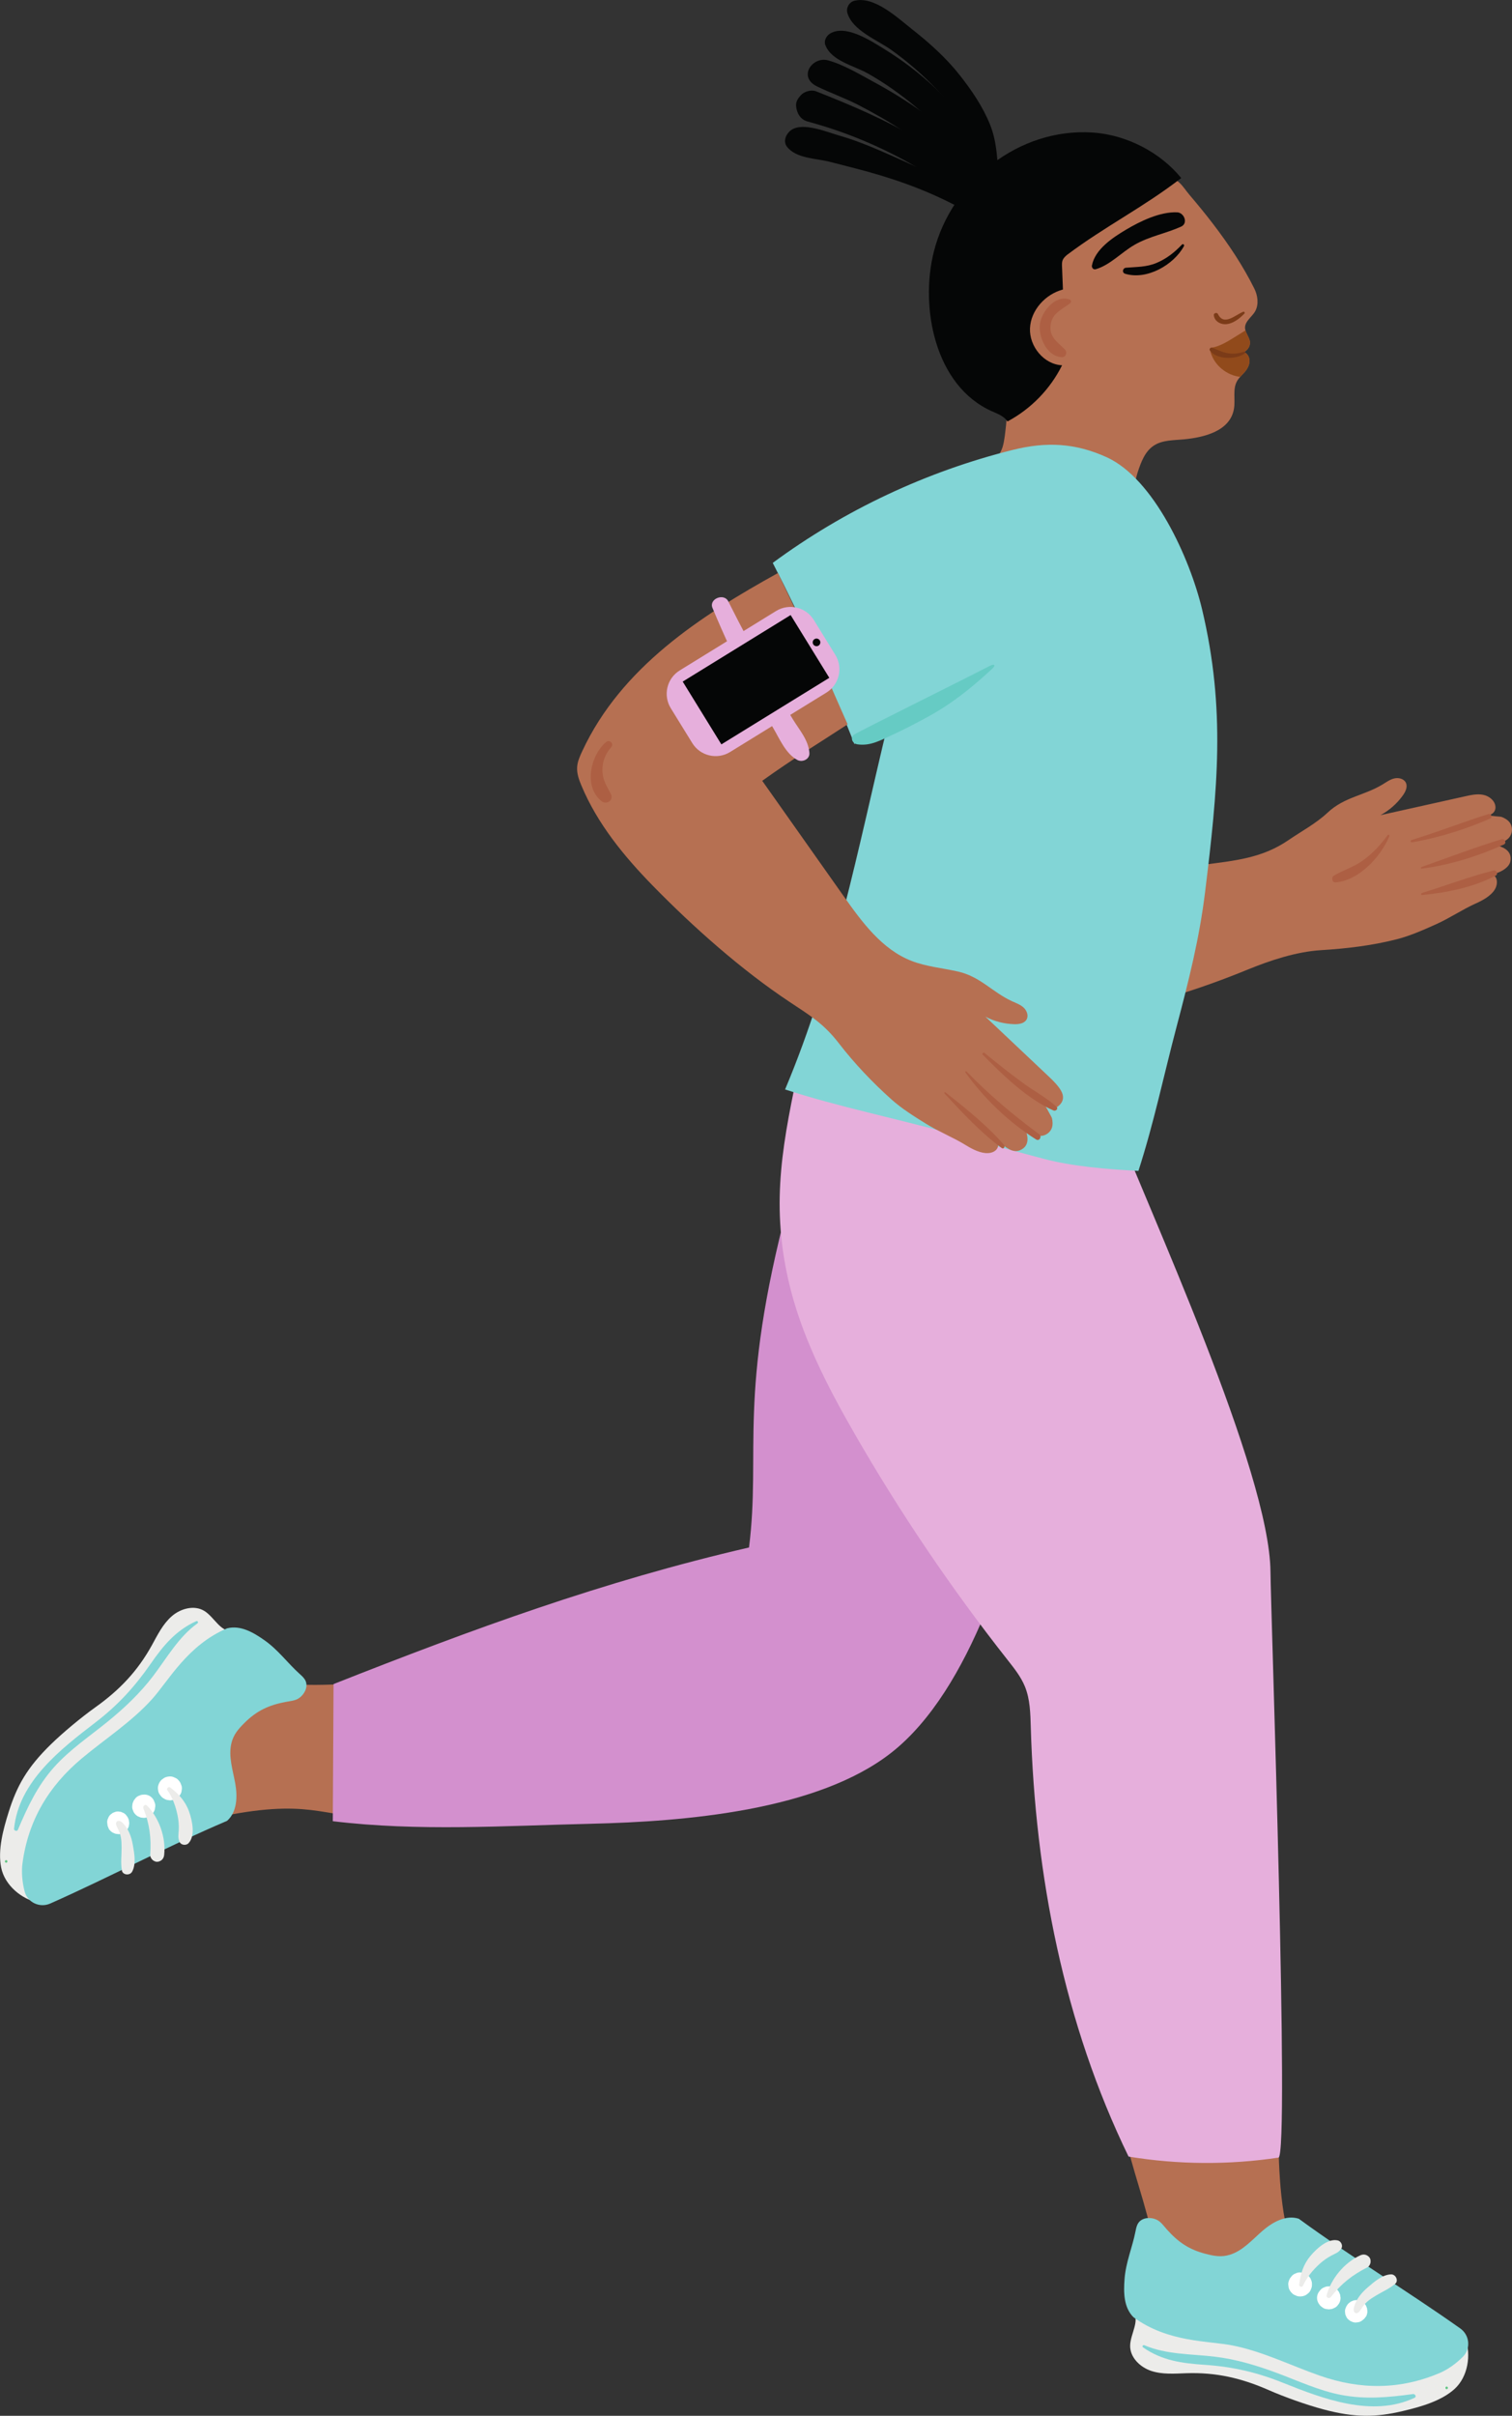 <?xml version="1.0" encoding="UTF-8" standalone="no"?>
<!-- Created with Inkscape (http://www.inkscape.org/) -->

<svg
   version="1.1"
   id="svg1"
   width="118.732"
   height="189.622"
   viewBox="0 0 118.732 189.622"
   sodipodi:docname="page 11.pdf"
   xmlns:inkscape="http://www.inkscape.org/namespaces/inkscape"
   xmlns:sodipodi="http://sodipodi.sourceforge.net/DTD/sodipodi-0.dtd"
   xmlns="http://www.w3.org/2000/svg"
   xmlns:svg="http://www.w3.org/2000/svg">
  <rect x="0" y="0" width="118.732" height="189.622" fill="#333333" stroke="none"/>
  <defs
     id="defs1">
    <clipPath
       clipPathUnits="userSpaceOnUse"
       id="clipPath498">
      <path
         d="M 0,0 H 595.275 V 841.89 H 0 Z"
         transform="translate(-519.768,-340.657)"
         id="path498" />
    </clipPath>
    <clipPath
       clipPathUnits="userSpaceOnUse"
       id="clipPath500">
      <path
         d="M 0,0 H 595.275 V 841.89 H 0 Z"
         transform="translate(-562.527,-313.719)"
         id="path500" />
    </clipPath>
    <clipPath
       clipPathUnits="userSpaceOnUse"
       id="clipPath502">
      <path
         d="M 0,0 H 595.275 V 841.89 H 0 Z"
         transform="translate(-562.853,-303.942)"
         id="path502" />
    </clipPath>
    <clipPath
       clipPathUnits="userSpaceOnUse"
       id="clipPath504">
      <path
         d="M 0,0 H 595.275 V 841.89 H 0 Z"
         transform="translate(-554.782,-429.312)"
         id="path504" />
    </clipPath>
    <clipPath
       clipPathUnits="userSpaceOnUse"
       id="clipPath506">
      <path
         d="M 0,0 H 595.275 V 841.89 H 0 Z"
         transform="translate(-554.946,-429.549)"
         id="path506" />
    </clipPath>
    <clipPath
       clipPathUnits="userSpaceOnUse"
       id="clipPath508">
      <path
         d="M 0,0 H 595.275 V 841.89 H 0 Z"
         transform="translate(-554.579,-428.714)"
         id="path508" />
    </clipPath>
    <clipPath
       clipPathUnits="userSpaceOnUse"
       id="clipPath510">
      <path
         d="M 0,0 H 595.275 V 841.89 H 0 Z"
         transform="translate(-554.079,-428.423)"
         id="path510" />
    </clipPath>
    <clipPath
       clipPathUnits="userSpaceOnUse"
       id="clipPath512">
      <path
         d="M 0,0 H 595.275 V 841.89 H 0 Z"
         transform="translate(-553.982,-427.598)"
         id="path512" />
    </clipPath>
    <clipPath
       clipPathUnits="userSpaceOnUse"
       id="clipPath514">
      <path
         d="M 0,0 H 595.275 V 841.89 H 0 Z"
         transform="translate(-542.546,-369.147)"
         id="path514" />
    </clipPath>
    <clipPath
       clipPathUnits="userSpaceOnUse"
       id="clipPath516">
      <path
         d="M 0,0 H 595.275 V 841.89 H 0 Z"
         transform="translate(-570.957,-347.486)"
         id="path516" />
    </clipPath>
    <clipPath
       clipPathUnits="userSpaceOnUse"
       id="clipPath518">
      <path
         d="M 0,0 H 595.275 V 841.89 H 0 Z"
         transform="translate(-584.205,-392.532)"
         id="path518" />
    </clipPath>
    <clipPath
       clipPathUnits="userSpaceOnUse"
       id="clipPath520">
      <path
         d="M 0,0 H 595.275 V 841.89 H 0 Z"
         transform="translate(-563.131,-412.201)"
         id="path520" />
    </clipPath>
    <clipPath
       clipPathUnits="userSpaceOnUse"
       id="clipPath522">
      <path
         d="M 0,0 H 595.275 V 841.89 H 0 Z"
         transform="translate(-565.744,-425.62)"
         id="path522" />
    </clipPath>
    <clipPath
       clipPathUnits="userSpaceOnUse"
       id="clipPath524">
      <path
         d="M 0,0 H 595.275 V 841.89 H 0 Z"
         transform="translate(-560.666,-424.167)"
         id="path524" />
    </clipPath>
    <clipPath
       clipPathUnits="userSpaceOnUse"
       id="clipPath526">
      <path
         d="M 0,0 H 595.275 V 841.89 H 0 Z"
         transform="translate(-558.978,-425.014)"
         id="path526" />
    </clipPath>
    <clipPath
       clipPathUnits="userSpaceOnUse"
       id="clipPath528">
      <path
         d="M 0,0 H 595.275 V 841.89 H 0 Z"
         transform="translate(-569.675,-419.012)"
         id="path528" />
    </clipPath>
    <clipPath
       clipPathUnits="userSpaceOnUse"
       id="clipPath530">
      <path
         d="M 0,0 H 595.275 V 841.89 H 0 Z"
         transform="translate(-569.451,-419.31)"
         id="path530" />
    </clipPath>
    <clipPath
       clipPathUnits="userSpaceOnUse"
       id="clipPath532">
      <path
         d="M 0,0 H 595.275 V 841.89 H 0 Z"
         transform="translate(-569.355,-421.664)"
         id="path532" />
    </clipPath>
    <clipPath
       clipPathUnits="userSpaceOnUse"
       id="clipPath534">
      <path
         d="M 0,0 H 595.275 V 841.89 H 0 Z"
         transform="translate(-566.926,-404.154)"
         id="path534" />
    </clipPath>
    <clipPath
       clipPathUnits="userSpaceOnUse"
       id="clipPath536">
      <path
         d="M 0,0 H 595.275 V 841.89 H 0 Z"
         transform="translate(-546.053,-397.376)"
         id="path536" />
    </clipPath>
    <clipPath
       clipPathUnits="userSpaceOnUse"
       id="clipPath538">
      <path
         d="M 0,0 H 595.275 V 841.89 H 0 Z"
         transform="translate(-538.094,-404.226)"
         id="path538" />
    </clipPath>
    <clipPath
       clipPathUnits="userSpaceOnUse"
       id="clipPath540">
      <path
         d="M 0,0 H 595.275 V 841.89 H 0 Z"
         transform="translate(-551.759,-375.644)"
         id="path540" />
    </clipPath>
    <clipPath
       clipPathUnits="userSpaceOnUse"
       id="clipPath542">
      <path
         d="M 0,0 H 595.275 V 841.89 H 0 Z"
         transform="translate(-552.987,-376.887)"
         id="path542" />
    </clipPath>
    <clipPath
       clipPathUnits="userSpaceOnUse"
       id="clipPath544">
      <path
         d="M 0,0 H 595.275 V 841.89 H 0 Z"
         transform="translate(-554.014,-377.923)"
         id="path544" />
    </clipPath>
    <clipPath
       clipPathUnits="userSpaceOnUse"
       id="clipPath546">
      <path
         d="M 0,0 H 595.275 V 841.89 H 0 Z"
         transform="translate(-579.298,-390.43)"
         id="path546" />
    </clipPath>
    <clipPath
       clipPathUnits="userSpaceOnUse"
       id="clipPath548">
      <path
         d="M 0,0 H 595.275 V 841.89 H 0 Z"
         transform="translate(-579.86,-388.879)"
         id="path548" />
    </clipPath>
    <clipPath
       clipPathUnits="userSpaceOnUse"
       id="clipPath550">
      <path
         d="M 0,0 H 595.275 V 841.89 H 0 Z"
         transform="translate(-579.884,-387.326)"
         id="path550" />
    </clipPath>
    <clipPath
       clipPathUnits="userSpaceOnUse"
       id="clipPath552">
      <path
         d="M 0,0 H 595.275 V 841.89 H 0 Z"
         transform="translate(-577.852,-390.847)"
         id="path552" />
    </clipPath>
    <clipPath
       clipPathUnits="userSpaceOnUse"
       id="clipPath554">
      <path
         d="M 0,0 H 595.275 V 841.89 H 0 Z"
         transform="translate(-559.124,-422.385)"
         id="path554" />
    </clipPath>
    <clipPath
       clipPathUnits="userSpaceOnUse"
       id="clipPath556">
      <path
         d="M 0,0 H 595.275 V 841.89 H 0 Z"
         transform="translate(-580.949,-300.331)"
         id="path556" />
    </clipPath>
    <clipPath
       clipPathUnits="userSpaceOnUse"
       id="clipPath558">
      <path
         d="M 0,0 H 595.275 V 841.89 H 0 Z"
         transform="translate(-554.415,-400.81)"
         id="path558" />
    </clipPath>
    <clipPath
       clipPathUnits="userSpaceOnUse"
       id="clipPath560">
      <path
         d="M 0,0 H 595.275 V 841.89 H 0 Z"
         transform="translate(-531.825,-396.329)"
         id="path560" />
    </clipPath>
    <clipPath
       clipPathUnits="userSpaceOnUse"
       id="clipPath562">
      <path
         d="M 0,0 H 595.275 V 841.89 H 0 Z"
         transform="translate(-573.199,-305.974)"
         id="path562" />
    </clipPath>
    <clipPath
       clipPathUnits="userSpaceOnUse"
       id="clipPath564">
      <path
         d="M 0,0 H 595.275 V 841.89 H 0 Z"
         transform="translate(-573.783,-304.429)"
         id="path564" />
    </clipPath>
    <clipPath
       clipPathUnits="userSpaceOnUse"
       id="clipPath566">
      <path
         d="M 0,0 H 595.275 V 841.89 H 0 Z"
         transform="translate(-576.311,-303.378)"
         id="path566" />
    </clipPath>
    <clipPath
       clipPathUnits="userSpaceOnUse"
       id="clipPath568">
      <path
         d="M 0,0 H 595.275 V 841.89 H 0 Z"
         transform="translate(-572.87,-305.453)"
         id="path568" />
    </clipPath>
    <clipPath
       clipPathUnits="userSpaceOnUse"
       id="clipPath570">
      <path
         d="M 0,0 H 595.275 V 841.89 H 0 Z"
         transform="translate(-574.517,-304.795)"
         id="path570" />
    </clipPath>
    <clipPath
       clipPathUnits="userSpaceOnUse"
       id="clipPath572">
      <path
         d="M 0,0 H 595.275 V 841.89 H 0 Z"
         transform="translate(-576.153,-303.898)"
         id="path572" />
    </clipPath>
    <clipPath
       clipPathUnits="userSpaceOnUse"
       id="clipPath574">
      <path
         d="M 0,0 H 595.275 V 841.89 H 0 Z"
         transform="translate(-563.457,-301.824)"
         id="path574" />
    </clipPath>
    <clipPath
       clipPathUnits="userSpaceOnUse"
       id="clipPath576">
      <path
         d="M 0,0 H 595.275 V 841.89 H 0 Z"
         transform="translate(-581.333,-299.367)"
         id="path576" />
    </clipPath>
    <clipPath
       clipPathUnits="userSpaceOnUse"
       id="clipPath578">
      <path
         d="M 0,0 H 595.275 V 841.89 H 0 Z"
         transform="translate(-509.814,-344.013)"
         id="path578" />
    </clipPath>
    <clipPath
       clipPathUnits="userSpaceOnUse"
       id="clipPath580">
      <path
         d="M 0,0 H 595.275 V 841.89 H 0 Z"
         transform="translate(-497.455,-330.312)"
         id="path580" />
    </clipPath>
    <clipPath
       clipPathUnits="userSpaceOnUse"
       id="clipPath582">
      <path
         d="M 0,0 H 595.275 V 841.89 H 0 Z"
         transform="translate(-506.268,-334.084)"
         id="path582" />
    </clipPath>
    <clipPath
       clipPathUnits="userSpaceOnUse"
       id="clipPath584">
      <path
         d="M 0,0 H 595.275 V 841.89 H 0 Z"
         transform="translate(-504.642,-334.372)"
         id="path584" />
    </clipPath>
    <clipPath
       clipPathUnits="userSpaceOnUse"
       id="clipPath586">
      <path
         d="M 0,0 H 595.275 V 841.89 H 0 Z"
         transform="translate(-502.446,-332.738)"
         id="path586" />
    </clipPath>
    <clipPath
       clipPathUnits="userSpaceOnUse"
       id="clipPath588">
      <path
         d="M 0,0 H 595.275 V 841.89 H 0 Z"
         transform="translate(-505.988,-334.632)"
         id="path588" />
    </clipPath>
    <clipPath
       clipPathUnits="userSpaceOnUse"
       id="clipPath590">
      <path
         d="M 0,0 H 595.275 V 841.89 H 0 Z"
         transform="translate(-504.58,-333.554)"
         id="path590" />
    </clipPath>
    <clipPath
       clipPathUnits="userSpaceOnUse"
       id="clipPath592">
      <path
         d="M 0,0 H 595.275 V 841.89 H 0 Z"
         transform="translate(-502.973,-332.607)"
         id="path592" />
    </clipPath>
    <clipPath
       clipPathUnits="userSpaceOnUse"
       id="clipPath594">
      <path
         d="M 0,0 H 595.275 V 841.89 H 0 Z"
         transform="translate(-507.684,-344.577)"
         id="path594" />
    </clipPath>
    <clipPath
       clipPathUnits="userSpaceOnUse"
       id="clipPath596">
      <path
         d="M 0,0 H 595.275 V 841.89 H 0 Z"
         transform="translate(-496.495,-330.36)"
         id="path596" />
    </clipPath>
    <clipPath
       clipPathUnits="userSpaceOnUse"
       id="clipPath598">
      <path
         d="M 0,0 H 595.275 V 841.89 H 0 Z"
         transform="translate(-536.903,-396.273)"
         id="path598" />
    </clipPath>
    <clipPath
       clipPathUnits="userSpaceOnUse"
       id="clipPath601">
      <path
         d="M 0,0 H 595.275 V 841.89 H 0 Z"
         transform="translate(-544.339,-402.009)"
         id="path601" />
    </clipPath>
  </defs>
  <sodipodi:namedview
     id="namedview1"
     pagecolor="#ffffff"
     bordercolor="#000000"
     borderopacity="0.25"
     inkscape:showpageshadow="2"
     inkscape:pageopacity="0.0"
     inkscape:pagecheckerboard="0"
     inkscape:deskcolor="#d1d1d1">
    <inkscape:page
       x="0"
       y="0"
       width="118.732"
       height="189.622"
       id="page2"
       margin="0"
       bleed="0" />
  </sodipodi:namedview>
  <g
     id="g1"
     inkscape:groupmode="layer"
     inkscape:label="1"
     transform="translate(-661.51,-535.831)">
    <g
       id="g2">
      <g
         id="group-MC0">
        <path
           id="path497"
           d="m 0,0 c -2.05,0.638 -5.939,-0.318 -7.889,0.579 -1.318,-1.228 -2.288,-2.29 -2.904,-3.983 -0.379,-1.04 -0.206,-3.159 -0.246,-4.265 5.64,1.238 6.465,0 9.319,0.069"
           style="fill:#b67052;fill-opacity:1;fill-rule:nonzero;stroke:none"
           transform="matrix(1.333,0,0,-1.333,693.024,668.31)"
           clip-path="url(#clipPath498)" />
        <path
           id="path499"
           d="m 0,0 c 0.501,-2.087 1.43,-4.448 1.656,-6.583 1.73,-0.504 3.138,-0.794 4.908,-0.458 1.087,0.207 2.089,0.722 3.06,1.253 -0.728,2.322 -0.714,5.227 -0.753,7.66"
           style="fill:#b67052;fill-opacity:1;fill-rule:nonzero;stroke:none"
           transform="matrix(1.333,0,0,-1.333,750.036,704.228)"
           clip-path="url(#clipPath500)"
           inkscape:export-filename="running-girl.svg"
           inkscape:export-xdpi="96"
           inkscape:export-ydpi="96" />
        <path
           id="path501"
           d="m 0,0 c 0.437,-0.544 -0.149,-1.315 -0.161,-2.013 -0.012,-0.693 0.588,-1.272 1.246,-1.489 0.659,-0.216 1.371,-0.158 2.063,-0.134 1.753,0.059 3.254,-0.289 4.86,-0.996 0.923,-0.406 2.231,-0.871 3.205,-1.131 1.886,-0.503 3.117,-0.471 4.69,-0.1 1.035,0.245 2.252,0.582 3.041,1.294 0.79,0.712 1.001,2.001 0.638,3.001"
           style="fill:#ececea;fill-opacity:1;fill-rule:nonzero;stroke:none"
           transform="matrix(1.333,0,0,-1.333,750.471,717.265)"
           clip-path="url(#clipPath502)" />
        <path
           id="path503"
           d="M 0,0 C -0.354,0.928 -0.619,1.88 -1.166,2.721 -1.829,3.739 -2.699,4.704 -3.579,5.534 -4.484,6.388 -5.5,7.161 -6.56,7.812 -7.354,8.3 -8.854,9.302 -9.779,8.722 -9.983,8.595 -10.136,8.309 -10.047,8.066 -9.702,7.126 -8.363,6.843 -7.549,6.387 -6.536,5.818 -5.601,5.148 -4.71,4.403 -3.864,3.695 -3.076,2.947 -2.328,2.137 -1.645,1.396 -0.818,0.743 -0.295,-0.124 -0.204,-0.275 0.068,-0.177 0,0"
           style="fill:#050606;fill-opacity:1;fill-rule:nonzero;stroke:none"
           transform="matrix(1.333,0,0,-1.333,739.709,550.105)"
           clip-path="url(#clipPath504)" />
        <path
           id="path505"
           d="M 0,0 C -0.078,1.092 -0.097,2.142 -0.519,3.17 -0.946,4.212 -1.595,5.166 -2.29,6.045 -3.086,7.054 -4.055,7.927 -5.063,8.72 -5.939,9.409 -7.322,10.726 -8.503,10.423 -8.805,10.345 -8.994,10.006 -8.909,9.708 -8.616,8.68 -7.153,8.119 -6.331,7.536 -5.363,6.85 -4.48,6.069 -3.656,5.216 -2.899,4.433 -2.261,3.603 -1.695,2.674 -1.167,1.808 -0.563,0.951 -0.317,-0.043 -0.274,-0.216 0.013,-0.184 0,0"
           style="fill:#050606;fill-opacity:1;fill-rule:nonzero;stroke:none"
           transform="matrix(1.333,0,0,-1.333,739.927,549.788)"
           clip-path="url(#clipPath506)" />
        <path
           id="path507"
           d="M 0,0 C -0.602,2.024 -2.496,3.545 -4.151,4.721 -5.055,5.364 -6.002,5.947 -6.978,6.475 -7.827,6.934 -8.75,7.495 -9.684,7.753 -10.586,8.003 -11.485,6.782 -10.331,6.218 -9.539,5.832 -8.694,5.534 -7.906,5.13 -6.999,4.666 -6.116,4.155 -5.265,3.594 -3.529,2.449 -2.1,1.024 -0.513,-0.299 -0.292,-0.483 0.094,-0.316 0,0"
           style="fill:#050606;fill-opacity:1;fill-rule:nonzero;stroke:none"
           transform="matrix(1.333,0,0,-1.333,739.438,550.902)"
           clip-path="url(#clipPath508)" />
        <path
           id="path509"
           d="m 0,0 c -0.852,1.502 -2.38,2.503 -3.832,3.375 -1.915,1.15 -3.985,2.03 -6.06,2.847 -0.282,0.111 -0.703,-0.013 -0.898,-0.237 -0.177,-0.203 -0.299,-0.376 -0.271,-0.654 0.041,-0.408 0.258,-0.777 0.678,-0.89 2.028,-0.547 3.964,-1.328 5.806,-2.34 1.418,-0.779 2.701,-1.759 4.069,-2.609 C -0.186,-0.708 0.179,-0.316 0,0"
           style="fill:#050606;fill-opacity:1;fill-rule:nonzero;stroke:none"
           transform="matrix(1.333,0,0,-1.333,738.772,551.29)"
           clip-path="url(#clipPath510)" />
        <path
           id="path511"
           d="m 0,0 c -1.364,1.516 -3.479,2.427 -5.308,3.241 -1.016,0.452 -2.05,0.894 -3.12,1.2 -0.727,0.209 -2.141,0.808 -2.829,0.322 -0.284,-0.2 -0.5,-0.642 -0.254,-0.969 0.535,-0.712 1.72,-0.691 2.538,-0.902 1.015,-0.262 2.035,-0.51 3.039,-0.815 1.971,-0.6 3.871,-1.388 5.626,-2.476 C -0.055,-0.557 0.188,-0.209 0,0"
           style="fill:#050606;fill-opacity:1;fill-rule:nonzero;stroke:none"
           transform="matrix(1.333,0,0,-1.333,738.643,552.39)"
           clip-path="url(#clipPath512)" />
        <path
           id="path513"
           d="m 0,0 c -3.003,-11.389 -1.583,-14.498 -2.301,-20.235 -8.642,-1.999 -16.225,-4.785 -24.475,-8.043 -0.014,-2.692 -0.029,-5.383 -0.044,-8.075 5.05,-0.611 10.112,-0.269 15.197,-0.151 5.538,0.13 13.368,0.769 17.72,4.197 4.694,3.696 7.226,12.277 8.468,18.121"
           style="fill:#d390ce;fill-opacity:1;fill-rule:nonzero;stroke:none"
           transform="matrix(1.333,0,0,-1.333,723.395,630.324)"
           clip-path="url(#clipPath514)" />
        <path
           id="path515"
           d="m 0,0 c -0.054,5.924 -7.083,21.095 -9.493,27.268 -1.864,0.552 -18.053,3.608 -18.222,2.809 -0.984,-4.657 -1.747,-8.213 -0.689,-12.89 0.73,-3.231 2.27,-6.217 3.923,-9.088 2.674,-4.643 5.685,-9.091 9.002,-13.299 0.383,-0.486 0.775,-0.977 1.01,-1.549 0.31,-0.755 0.325,-1.593 0.349,-2.408 0.257,-8.713 1.949,-17.443 5.76,-25.278 2.917,-0.479 5.908,-0.499 8.831,-0.06 C 1.135,-34.395 0.022,-2.407 0,0"
           style="fill:#e6afdc;fill-opacity:1;fill-rule:nonzero;stroke:none"
           transform="matrix(1.333,0,0,-1.333,761.276,659.206)"
           clip-path="url(#clipPath516)" />
        <path
           id="path517"
           d="M 0,0 C -0.031,0.353 -0.365,0.62 -0.712,0.692 -1.059,0.765 -1.419,0.688 -1.765,0.611 -3.434,0.239 -5.103,-0.133 -6.773,-0.504 c 0.521,0.281 0.976,0.682 1.32,1.164 0.156,0.218 0.292,0.503 0.177,0.745 -0.112,0.235 -0.422,0.314 -0.676,0.256 -0.254,-0.058 -0.47,-0.218 -0.692,-0.353 -1.102,-0.67 -2.249,-0.731 -3.245,-1.665 -0.685,-0.642 -1.53,-1.086 -2.304,-1.617 -1.534,-1.053 -3.116,-1.21 -5.127,-1.463 -1.639,-0.206 -3.303,-0.065 -4.955,-0.098 0.676,-2.684 1.413,-5.323 2.175,-7.948 1.847,0.507 3.647,1.124 5.478,1.875 1.348,0.553 2.886,1.064 4.35,1.155 1.497,0.093 2.961,0.264 4.429,0.634 0.808,0.204 1.574,0.546 2.336,0.887 0.815,0.364 1.547,0.87 2.362,1.235 0.397,0.177 0.886,0.445 1.109,0.818 0.224,0.373 0.149,0.901 -0.285,0.876 0.373,0.021 1.109,0.319 1.199,0.774 0.133,0.672 -0.495,0.899 -1.035,0.992 0.319,0.097 0.634,0.108 0.897,0.344 0.213,0.193 0.29,0.502 0.196,0.775 C 0.851,-0.87 0.66,-0.74 0.429,-0.634 0.328,-0.587 0.237,-0.589 0.127,-0.579 -0.106,-0.557 -0.339,-0.535 -0.572,-0.513 -0.264,-0.542 0.03,-0.332 0,0"
           style="fill:#b67052;fill-opacity:1;fill-rule:nonzero;stroke:none"
           transform="matrix(1.333,0,0,-1.333,778.941,599.144)"
           clip-path="url(#clipPath518)" />
        <path
           id="path519"
           d="m 0,0 c -0.098,-0.295 -0.741,-3.056 -0.848,-3.062 -2.723,-0.142 -5.634,0.48 -7.296,2.83 -0.111,0.156 -0.218,0.324 -0.245,0.514 -0.064,0.452 0.309,0.8 0.432,1.205 0.12,0.396 0.158,0.876 0.205,1.29 0.118,1.036 0.051,2.084 -0.026,3.12 -0.136,1.829 -0.274,3.758 0.526,5.407 0.816,1.682 2.468,2.78 4.091,3.707 1.541,0.88 3.132,1.684 4.811,2.256 0.68,0.231 1.021,-0.469 1.407,-0.92 C 3.54,15.781 4.012,15.204 4.464,14.612 5.375,13.421 6.211,12.167 6.879,10.823 7.074,10.429 7.152,9.911 6.93,9.501 6.731,9.135 6.215,8.852 6.351,8.374 6.409,8.173 6.535,7.997 6.595,7.796 6.684,7.504 6.518,7.226 6.257,7.086 6.389,7.049 6.491,6.937 6.544,6.811 6.658,6.536 6.553,6.239 6.382,6.009 6.221,5.791 5.995,5.623 5.861,5.387 5.588,4.907 5.768,4.303 5.677,3.758 5.457,2.423 3.892,2.067 2.743,1.954 2.126,1.893 1.459,1.922 0.944,1.577 0.424,1.23 0.196,0.593 0,0"
           style="fill:#b67052;fill-opacity:1;fill-rule:nonzero;stroke:none"
           transform="matrix(1.333,0,0,-1.333,750.842,572.919)"
           clip-path="url(#clipPath520)" />
        <path
           id="path521"
           d="M 0,0 C -0.442,-0.464 -0.899,-0.828 -1.493,-1.08 -2.097,-1.335 -2.665,-1.309 -3.298,-1.365 -3.496,-1.383 -3.55,-1.657 -3.346,-1.72 -2.075,-2.109 -0.482,-1.199 0.118,-0.091 0.158,-0.018 0.061,0.064 0,0"
           style="fill:#050606;fill-opacity:1;fill-rule:nonzero;stroke:none"
           transform="matrix(1.333,0,0,-1.333,754.325,555.027)"
           clip-path="url(#clipPath522)" />
        <path
           id="path523"
           d="M 0,0 C 0.848,0.246 1.521,1 2.286,1.438 3.165,1.942 4.123,2.101 5.027,2.508 5.464,2.704 5.208,3.333 4.798,3.351 3.787,3.394 2.622,2.829 1.77,2.321 0.992,1.857 -0.043,1.17 -0.224,0.224 -0.248,0.092 -0.142,-0.041 0,0"
           style="fill:#050606;fill-opacity:1;fill-rule:nonzero;stroke:none"
           transform="matrix(1.333,0,0,-1.333,747.554,556.964)"
           clip-path="url(#clipPath524)" />
        <path
           id="path525"
           d="m 0,0 c -0.102,-0.088 -0.206,-0.181 -0.258,-0.305 -0.05,-0.12 -0.045,-0.254 -0.04,-0.384 0.018,-0.451 0.036,-0.902 0.054,-1.353 -1.033,-0.273 -1.893,-1.214 -1.941,-2.281 -0.048,-1.068 0.823,-2.133 1.89,-2.18 -0.695,-1.401 -1.838,-2.576 -3.219,-3.309 -0.196,0.312 -0.572,0.449 -0.908,0.598 -3.377,1.499 -4.255,6.132 -3.426,9.405 1.049,4.144 5.016,7.293 9.342,7.012 C 3.524,7.072 5.512,6.016 6.723,4.521 4.498,2.799 2.251,1.689 0,0"
           style="fill:#050606;fill-opacity:1;fill-rule:nonzero;stroke:none"
           transform="matrix(1.333,0,0,-1.333,745.304,555.834)"
           clip-path="url(#clipPath526)" />
        <path
           id="path527"
           d="m 0,0 c -0.052,0.126 -0.155,0.238 -0.286,0.275 0.261,0.14 0.426,0.418 0.338,0.71 -0.06,0.198 -0.183,0.372 -0.242,0.57 C -0.413,1.416 -0.637,1.277 -0.861,1.138 -1.265,0.887 -1.681,0.631 -2.148,0.541 -2.197,0.532 -2.253,0.518 -2.273,0.473 c -0.011,-0.026 -0.006,-0.056 0,-0.083 0.161,-0.78 0.85,-1.405 1.633,-1.552 0.046,-0.009 0.093,-0.016 0.139,-0.021 0.114,0.126 0.239,0.244 0.34,0.381 C 0.009,-0.572 0.114,-0.275 0,0"
           style="fill:#914a1b;fill-opacity:1;fill-rule:nonzero;stroke:none"
           transform="matrix(1.333,0,0,-1.333,759.567,563.837)"
           clip-path="url(#clipPath528)" />
        <path
           id="path529"
           d="m 0,0 c -0.057,0.022 -0.172,-0.034 -0.213,-0.044 -0.085,-0.02 -0.171,-0.039 -0.258,-0.052 -0.182,-0.027 -0.366,-0.023 -0.547,0.01 -0.328,0.058 -0.617,0.215 -0.918,0.326 -0.089,0.033 -0.185,-0.087 -0.128,-0.165 0.095,-0.129 0.227,-0.224 0.371,-0.29 0.338,-0.156 0.743,-0.176 1.106,-0.111 0.161,0.028 0.323,0.075 0.466,0.156 0.037,0.021 0.172,0.093 0.149,0.144 C 0.022,-0.013 0.012,-0.005 0,0"
           style="fill:#7b3b18;fill-opacity:1;fill-rule:nonzero;stroke:none"
           transform="matrix(1.333,0,0,-1.333,759.268,563.441)"
           clip-path="url(#clipPath530)" />
        <path
           id="path531"
           d="m 0,0 c -0.467,-0.181 -1.139,-0.863 -1.492,-0.135 -0.055,0.114 -0.255,0.062 -0.243,-0.066 0.03,-0.326 0.332,-0.528 0.648,-0.533 0.442,-0.007 0.86,0.321 1.152,0.623 C 0.108,-0.067 0.065,0.025 0,0"
           style="fill:#7b3b18;fill-opacity:1;fill-rule:nonzero;stroke:none"
           transform="matrix(1.333,0,0,-1.333,759.14,560.301)"
           clip-path="url(#clipPath532)" />
        <path
           id="path533"
           d="m 0,0 c 1.406,-5.902 0.915,-10.636 0.182,-16.636 -0.34,-2.777 -0.963,-5.224 -1.683,-7.956 -0.776,-2.94 -1.315,-5.588 -2.246,-8.483 -1.825,0.091 -3.88,0.264 -5.543,0.701 -1.834,0.483 -3.664,0.979 -5.491,1.487 -3.237,0.901 -6.622,1.579 -9.782,2.607 2.932,6.964 4.282,14.162 6.04,21.449 -0.683,-0.309 -1.337,-0.682 -1.952,-1.111 -1.431,3.607 -3.045,7.232 -4.815,10.668 4.223,3.114 9.061,5.389 14.151,6.656 1.969,0.49 3.664,0.407 5.511,-0.429 C -2.834,7.69 -0.711,2.982 0,0"
           style="fill:#82d5d6;fill-opacity:1;fill-rule:nonzero;stroke:none"
           transform="matrix(1.333,0,0,-1.333,755.902,583.648)"
           clip-path="url(#clipPath534)" />
        <path
           id="path535"
           d="m 0,0 c -1.922,-1.258 -3.164,-1.987 -5.03,-3.325 l 4.806,-6.805 c 1.073,-1.519 2.244,-3.117 3.976,-3.796 0.874,-0.343 1.826,-0.422 2.742,-0.629 1.331,-0.301 2.025,-1.216 3.197,-1.753 0.237,-0.108 0.491,-0.197 0.681,-0.375 0.19,-0.178 0.299,-0.478 0.167,-0.703 -0.136,-0.231 -0.448,-0.278 -0.716,-0.271 -0.592,0.014 -1.179,0.166 -1.704,0.44 1.244,-1.174 2.488,-2.348 3.731,-3.522 0.258,-0.243 0.646,-0.626 0.781,-0.954 0.135,-0.328 0.031,-0.609 -0.258,-0.816 -0.2,-0.143 -0.501,-0.1 -0.784,0.153 0.113,-0.206 0.225,-0.411 0.338,-0.617 0.052,-0.096 0.105,-0.17 0.123,-0.28 0.042,-0.251 0.041,-0.482 -0.116,-0.692 -0.174,-0.23 -0.473,-0.34 -0.752,-0.271 -0.342,0.084 -0.529,0.34 -0.787,0.549 0.225,-0.499 0.39,-1.147 -0.242,-1.413 -0.427,-0.18 -0.828,0.153 -1.313,0.559 0.137,-0.413 -0.131,-0.704 -0.565,-0.728 -0.434,-0.024 -0.93,0.231 -1.3,0.46 -0.759,0.47 -1.588,0.792 -2.347,1.263 -0.709,0.44 -1.422,0.882 -2.044,1.437 -1.129,1.008 -2.186,2.123 -3.103,3.311 -0.896,1.161 -1.7,1.635 -2.913,2.441 -2.823,1.875 -5.664,4.398 -8.045,6.834 -1.7,1.738 -3.27,3.658 -4.207,5.901 -0.143,0.342 -0.273,0.703 -0.251,1.074 0.019,0.335 0.162,0.65 0.304,0.955 2.298,4.928 6.938,7.942 11.527,10.482 l 2.185,-4.574 z"
           style="fill:#b67052;fill-opacity:1;fill-rule:nonzero;stroke:none"
           transform="matrix(1.333,0,0,-1.333,728.071,592.686)"
           clip-path="url(#clipPath536)" />
        <path
           id="path537"
           d="M 0,0 C 0.677,-1.62 1.404,-3.205 2.247,-4.747 2.669,-5.519 3.106,-6.282 3.558,-7.037 3.954,-7.7 4.299,-8.569 4.995,-8.949 5.29,-9.11 5.737,-8.913 5.709,-8.539 5.654,-7.773 5.119,-7.187 4.728,-6.544 4.27,-5.793 3.828,-5.032 3.4,-4.264 2.546,-2.73 1.714,-1.178 0.928,0.391 0.675,0.897 -0.224,0.535 0,0"
           style="fill:#e6afdc;fill-opacity:1;fill-rule:nonzero;stroke:none"
           transform="matrix(1.333,0,0,-1.333,717.459,583.551)"
           clip-path="url(#clipPath538)" />
        <path
           id="path539"
           d="M 0,0 C 1.032,-1.116 2.145,-2.313 3.373,-3.215 3.482,-3.295 3.587,-3.129 3.51,-3.038 2.523,-1.89 1.245,-0.877 0.062,0.062 0.019,0.096 -0.039,0.042 0,0"
           style="fill:#ad5f43;fill-opacity:1;fill-rule:nonzero;stroke:none"
           transform="matrix(1.333,0,0,-1.333,735.679,621.661)"
           clip-path="url(#clipPath540)" />
        <path
           id="path541"
           d="M 0,0 C 1.123,-1.554 2.543,-2.924 4.167,-3.951 4.366,-4.077 4.529,-3.775 4.348,-3.642 2.813,-2.514 1.397,-1.313 0.069,0.053 0.035,0.088 -0.03,0.041 0,0"
           style="fill:#ad5f43;fill-opacity:1;fill-rule:nonzero;stroke:none"
           transform="matrix(1.333,0,0,-1.333,737.315,620.003)"
           clip-path="url(#clipPath542)" />
        <path
           id="path543"
           d="m 0,0 c 1.156,-1.177 2.632,-2.612 4.162,-3.281 0.137,-0.06 0.307,0.107 0.175,0.226 C 3.751,-2.531 3.028,-2.141 2.39,-1.679 1.608,-1.112 0.853,-0.506 0.103,0.103 0.032,0.161 -0.067,0.068 0,0"
           style="fill:#ad5f43;fill-opacity:1;fill-rule:nonzero;stroke:none"
           transform="matrix(1.333,0,0,-1.333,738.686,618.622)"
           clip-path="url(#clipPath544)" />
        <path
           id="path545"
           d="M 0,0 C 1.559,0.265 3.16,0.772 4.61,1.403 4.76,1.468 4.653,1.714 4.5,1.665 2.979,1.184 1.491,0.603 -0.037,0.133 -0.122,0.106 -0.086,-0.015 0,0"
           style="fill:#ad5f43;fill-opacity:1;fill-rule:nonzero;stroke:none"
           transform="matrix(1.333,0,0,-1.333,772.397,601.947)"
           clip-path="url(#clipPath546)" />
        <path
           id="path547"
           d="M 0,0 C 1.634,0.204 3.349,0.741 4.846,1.423 5.023,1.503 4.897,1.791 4.715,1.735 3.132,1.248 1.549,0.647 -0.013,0.094 -0.06,0.077 -0.057,-0.007 0,0"
           style="fill:#ad5f43;fill-opacity:1;fill-rule:nonzero;stroke:none"
           transform="matrix(1.333,0,0,-1.333,773.146,604.014)"
           clip-path="url(#clipPath548)" />
        <path
           id="path549"
           d="M 0,0 C 1.462,0.14 3.024,0.457 4.336,1.143 4.505,1.231 4.387,1.488 4.209,1.443 2.794,1.089 1.383,0.547 -0.016,0.119 -0.078,0.1 -0.071,-0.007 0,0"
           style="fill:#ad5f43;fill-opacity:1;fill-rule:nonzero;stroke:none"
           transform="matrix(1.333,0,0,-1.333,773.179,606.086)"
           clip-path="url(#clipPath550)" />
        <path
           id="path551"
           d="m 0,0 c -0.424,-0.589 -0.913,-1.107 -1.509,-1.524 -0.52,-0.363 -1.113,-0.538 -1.65,-0.853 -0.172,-0.102 -0.111,-0.419 0.109,-0.4 1.385,0.122 2.647,1.51 3.158,2.714 C 0.139,0.01 0.048,0.066 0,0"
           style="fill:#ad5f43;fill-opacity:1;fill-rule:nonzero;stroke:none"
           transform="matrix(1.333,0,0,-1.333,770.469,601.391)"
           clip-path="url(#clipPath552)" />
        <path
           id="path553"
           d="m 0,0 c -0.826,0.3 -1.635,-0.696 -1.742,-1.422 -0.115,-0.778 0.407,-1.936 1.292,-1.976 0.233,-0.011 0.333,0.288 0.184,0.444 -0.426,0.449 -0.94,0.719 -0.85,1.448 0.088,0.712 0.654,0.905 1.145,1.282 C 0.115,-0.159 0.105,-0.038 0,0"
           style="fill:#ad5f43;fill-opacity:1;fill-rule:nonzero;stroke:none"
           transform="matrix(1.333,0,0,-1.333,745.499,559.34)"
           clip-path="url(#clipPath554)" />
        <path
           id="path555"
           d="m 0,0 c -2.348,-1.007 -4.7,-1.006 -7.1,-0.165 -1.712,0.6 -3.356,1.425 -5.135,1.776 -1.428,0.281 -3.788,0.167 -5.831,1.662 -0.581,0.582 -0.584,1.465 -0.525,2.243 0.075,1.002 0.459,1.86 0.648,2.823 0.035,0.18 0.073,0.368 0.186,0.513 0.237,0.304 0.713,0.319 1.041,0.171 0.262,-0.117 0.43,-0.37 0.62,-0.584 0.661,-0.74 1.301,-1.181 2.273,-1.432 0.498,-0.129 0.935,-0.215 1.451,-0.051 0.754,0.241 1.301,0.873 1.897,1.394 0.596,0.52 1.395,0.966 2.148,0.722 C -5.218,6.799 -1.949,4.833 1.188,2.611 1.737,2.222 1.819,1.432 1.348,0.951 0.941,0.538 0.437,0.187 0,0"
           style="fill:#82d5d6;fill-opacity:1;fill-rule:nonzero;stroke:none"
           transform="matrix(1.333,0,0,-1.333,774.598,722.079)"
           clip-path="url(#clipPath556)" />
        <path
           id="path557"
           d="m 0,0 c -1.386,-0.722 -7.591,-3.796 -7.966,-4.031 -0.269,-0.168 -0.136,-0.537 0.182,-0.583 0.769,-0.11 1.362,0.241 2.05,0.555 0.711,0.325 1.404,0.689 2.088,1.062 1.405,0.766 2.544,1.673 3.796,2.83 C 0.392,0.057 0.281,0.146 0,0"
           style="fill:#66cbc4;fill-opacity:1;fill-rule:nonzero;stroke:none"
           transform="matrix(1.333,0,0,-1.333,739.22,588.106)"
           clip-path="url(#clipPath558)" />
        <path
           id="path559"
           d="m 0,0 c -0.917,-0.778 -1.335,-2.624 -0.267,-3.476 0.301,-0.241 0.742,0.053 0.549,0.424 -0.23,0.442 -0.468,0.796 -0.492,1.315 -0.024,0.538 0.153,1.034 0.513,1.434 C 0.49,-0.096 0.209,0.178 0,0"
           style="fill:#ad5f43;fill-opacity:1;fill-rule:nonzero;stroke:none"
           transform="matrix(1.333,0,0,-1.333,709.099,594.081)"
           clip-path="url(#clipPath560)" />
        <path
           id="path561"
           d="m 0,0 -0.001,0.001 c 0.035,-0.045 0.07,-0.09 0.105,-0.136 -0.001,0.001 -0.001,0.002 -0.002,0.003 0.023,-0.053 0.045,-0.107 0.068,-0.161 0,0.001 0,0.002 -0.001,0.003 0.008,-0.06 0.017,-0.12 0.025,-0.18 v 0.003 C 0.186,-0.527 0.177,-0.588 0.169,-0.648 0.17,-0.647 0.17,-0.645 0.171,-0.644 0.147,-0.699 0.124,-0.753 0.101,-0.808 c 10e-4,0.002 0.002,0.003 0.003,0.005 l -0.108,-0.141 c 0.008,0.01 0.104,0.133 0.11,0.143 0.024,0.056 0.047,0.112 0.07,0.167 0.03,0.093 0.034,0.186 0.013,0.278 -0.006,0.046 -0.01,0.067 -0.015,0.102 0.009,-0.062 0.017,-0.123 0.025,-0.185 V -0.43 C 0.191,-0.491 0.183,-0.553 0.174,-0.614 c 0.001,0.002 0.001,0.005 0.002,0.007 0.008,0.061 0.017,0.122 0.025,0.183 0.003,0.096 -0.016,0.184 -0.06,0.267 C 0.125,-0.099 0.095,-0.048 0.052,-0.005 0.004,0.07 -0.061,0.13 -0.141,0.173 -0.196,0.196 -0.251,0.219 -0.307,0.243 -0.368,0.251 -0.429,0.259 -0.49,0.267 -0.585,0.271 -0.674,0.251 -0.756,0.208 -0.842,0.18 -0.916,0.132 -0.979,0.065 -0.98,0.064 -0.981,0.063 -0.983,0.061 c -0.006,-0.006 -0.106,-0.135 -0.11,-0.143 -0.032,-0.054 -0.056,-0.114 -0.074,-0.174 -10e-4,-0.002 -10e-4,-0.003 -0.002,-0.005 -0.038,-0.142 -0.029,-0.162 -0.013,-0.28 0.004,-0.093 0.032,-0.18 0.083,-0.26 0.032,-0.051 0.069,-0.098 0.11,-0.141 0.042,-0.043 0.09,-0.083 0.143,-0.111 0.007,-0.004 0.158,-0.068 0.167,-0.07 0.001,-0.001 0.002,-0.001 0.003,-0.001 0.06,-0.02 0.125,-0.026 0.188,-0.025 0.113,0 0.251,0.032 0.347,0.093 0.025,0.016 0.04,0.031 0.07,0.054 -0.043,-0.033 0.054,0.035 0.071,0.056 0.065,0.06 0.111,0.132 0.138,0.215 0.042,0.08 0.061,0.166 0.058,0.258 C 0.188,-0.414 0.18,-0.355 0.172,-0.295 0.14,-0.182 0.083,-0.083 0,0"
           style="fill:#ffffff;fill-opacity:1;fill-rule:nonzero;stroke:none"
           transform="matrix(1.333,0,0,-1.333,764.265,714.555)"
           clip-path="url(#clipPath562)" />
        <path
           id="path563"
           d="m 0,0 c 0.005,-0.007 0.009,-0.013 0.014,-0.02 0.035,-0.05 0.068,-0.106 0.111,-0.145 0.046,-0.035 0.092,-0.07 0.137,-0.106 0.078,-0.049 0.162,-0.076 0.252,-0.08 0.033,-0.006 0.066,-0.01 0.099,-0.013 0.06,0.008 0.12,0.016 0.18,0.024 0.029,0.007 0.119,0.047 0.173,0.074 0.053,0.025 0.099,0.061 0.14,0.106 0.034,0.046 0.069,0.091 0.104,0.136 C 1.265,0.062 1.306,0.212 1.302,0.314 1.294,0.372 1.286,0.431 1.278,0.489 1.273,0.518 1.261,0.546 1.244,0.571 1.217,0.654 1.171,0.726 1.106,0.787 1.06,0.822 1.015,0.856 0.97,0.891 0.94,0.907 0.903,0.921 0.874,0.933 0.794,0.975 0.706,0.995 0.613,0.991 0.61,0.991 0.607,0.99 0.604,0.99 0.51,0.994 0.424,0.974 0.343,0.932 0.259,0.905 0.186,0.858 0.125,0.792 0.09,0.746 0.055,0.701 0.019,0.655 0.018,0.653 0.017,0.651 0.015,0.649 0.01,0.642 0.005,0.635 0,0.627 -0.056,0.53 -0.084,0.426 -0.085,0.314 -0.084,0.201 -0.056,0.097 0,0"
           style="fill:#ffffff;fill-opacity:1;fill-rule:nonzero;stroke:none"
           transform="matrix(1.333,0,0,-1.333,765.044,716.614)"
           clip-path="url(#clipPath564)" />
        <path
           id="path565"
           d="M 0,0 C 0.007,0.005 0.013,0.01 0.02,0.015 0.024,0.017 0.027,0.02 0.03,0.022 0.074,0.056 0.118,0.09 0.161,0.124 0.196,0.168 0.23,0.212 0.264,0.256 0.299,0.301 0.321,0.353 0.331,0.413 0.358,0.499 0.361,0.585 0.342,0.671 0.336,0.718 0.338,0.731 0.329,0.761 0.329,0.763 0.328,0.765 0.328,0.767 0.32,0.794 0.309,0.819 0.296,0.844 0.27,0.921 0.227,0.988 0.166,1.045 0.124,1.077 0.082,1.11 0.04,1.142 -0.008,1.17 -0.059,1.191 -0.111,1.206 c -0.002,0 -0.004,0.001 -0.005,0.001 -0.002,10e-4 -0.004,10e-4 -0.006,0.002 -0.114,0.031 -0.229,0.031 -0.344,0 C -0.517,1.187 -0.569,1.165 -0.62,1.144 -0.643,1.126 -0.666,1.108 -0.689,1.09 -0.76,1.045 -0.815,0.984 -0.856,0.909 -0.858,0.905 -0.861,0.902 -0.863,0.898 -0.868,0.892 -0.873,0.885 -0.878,0.878 -0.9,0.827 -0.921,0.776 -0.943,0.725 -0.97,0.64 -0.974,0.554 -0.954,0.469 c 0,-0.058 0.014,-0.112 0.043,-0.162 0.026,-0.08 0.071,-0.148 0.133,-0.207 0.043,-0.033 0.087,-0.067 0.13,-0.1 0.051,-0.022 0.102,-0.043 0.153,-0.065 0.086,-0.026 0.171,-0.03 0.256,-0.011 C -0.153,-0.072 -0.074,-0.047 0,0"
           style="fill:#ffffff;fill-opacity:1;fill-rule:nonzero;stroke:none"
           transform="matrix(1.333,0,0,-1.333,768.414,718.016)"
           clip-path="url(#clipPath566)" />
        <path
           id="path567"
           d="M 0,0 C 0.225,0.503 0.589,0.934 0.995,1.302 1.201,1.488 1.435,1.652 1.68,1.782 1.921,1.91 2.09,1.951 2.252,2.181 2.374,2.354 2.25,2.624 2.053,2.67 1.462,2.807 0.795,2.181 0.442,1.76 0.027,1.266 -0.154,0.694 -0.221,0.06 -0.233,-0.055 -0.047,-0.105 0,0"
           style="fill:#ececea;fill-opacity:1;fill-rule:nonzero;stroke:none"
           transform="matrix(1.333,0,0,-1.333,763.827,715.249)"
           clip-path="url(#clipPath568)" />
        <path
           id="path569"
           d="M 0,0 C 0.595,0.775 1.267,1.299 2.134,1.737 2.261,1.802 2.337,1.954 2.337,2.092 2.338,2.214 2.309,2.302 2.217,2.383 2.068,2.515 1.895,2.529 1.719,2.447 0.787,2.015 0.017,1.091 -0.251,0.106 -0.295,-0.055 -0.09,-0.117 0,0"
           style="fill:#ececea;fill-opacity:1;fill-rule:nonzero;stroke:none"
           transform="matrix(1.333,0,0,-1.333,766.023,716.127)"
           clip-path="url(#clipPath570)" />
        <path
           id="path571"
           d="M 0,0 C 0.049,0.043 0.092,0.102 0.125,0.157 0.368,0.564 0.622,0.743 1.014,0.977 1.42,1.22 1.785,1.369 2.145,1.667 2.368,1.852 2.181,2.233 1.912,2.228 1.405,2.219 0.907,1.786 0.539,1.467 0.166,1.144 -0.141,0.781 -0.275,0.296 -0.31,0.17 -0.31,-0.002 -0.188,-0.049 -0.12,-0.075 -0.056,-0.048 0,0"
           style="fill:#ececea;fill-opacity:1;fill-rule:nonzero;stroke:none"
           transform="matrix(1.333,0,0,-1.333,768.204,717.322)"
           clip-path="url(#clipPath572)" />
        <path
           id="path573"
           d="m 0,0 c 1.127,-0.782 2.3,-0.934 3.64,-1.025 1.644,-0.112 3.06,-0.44 4.593,-1.054 2.357,-0.943 5.264,-2.059 7.759,-0.886 0.135,0.063 0.029,0.237 -0.093,0.22 -1.441,-0.196 -2.798,-0.327 -4.243,-0.049 -1.307,0.253 -2.521,0.824 -3.762,1.286 -1.187,0.442 -2.41,0.813 -3.671,0.963 C 2.852,-0.38 1.365,-0.428 0.076,0.129 -0.012,0.167 -0.081,0.056 0,0"
           style="fill:#82d5d6;fill-opacity:1;fill-rule:nonzero;stroke:none"
           transform="matrix(1.333,0,0,-1.333,751.275,720.088)"
           clip-path="url(#clipPath574)" />
        <path
           id="path575"
           d="M 0,0 C 0.098,0 0.098,0.152 0,0.152 -0.098,0.152 -0.098,0 0,0"
           style="fill:#61c784;fill-opacity:1;fill-rule:nonzero;stroke:none"
           transform="matrix(1.333,0,0,-1.333,775.11,723.364)"
           clip-path="url(#clipPath576)" />
        <path
           id="path577"
           d="m 0,0 c -0.691,-0.097 -1.054,0.801 -1.647,1.168 -0.59,0.365 -1.394,0.146 -1.917,-0.309 -0.523,-0.455 -0.837,-1.097 -1.171,-1.704 -0.846,-1.536 -1.913,-2.648 -3.341,-3.666 -0.821,-0.586 -1.89,-1.472 -2.612,-2.176 -1.397,-1.363 -1.999,-2.437 -2.485,-3.979 -0.319,-1.014 -0.652,-2.232 -0.444,-3.275 0.208,-1.043 1.208,-1.884 2.252,-2.083"
           style="fill:#ececea;fill-opacity:1;fill-rule:nonzero;stroke:none"
           transform="matrix(1.333,0,0,-1.333,679.752,663.836)"
           clip-path="url(#clipPath578)" />
        <path
           id="path579"
           d="m 0,0 c 0.336,2.533 1.54,4.553 3.49,6.185 1.391,1.164 2.942,2.155 4.153,3.504 0.972,1.083 2.081,3.169 4.411,4.16 0.797,0.202 1.557,-0.248 2.196,-0.696 0.823,-0.577 1.363,-1.346 2.094,-2.001 0.137,-0.122 0.278,-0.251 0.345,-0.422 0.14,-0.359 -0.09,-0.776 -0.385,-0.983 C 16.07,9.582 15.766,9.567 15.485,9.513 14.511,9.325 13.805,9 13.092,8.293 12.727,7.931 12.429,7.6 12.306,7.072 12.127,6.302 12.391,5.508 12.533,4.73 12.675,3.952 12.649,3.037 12.055,2.514 8.511,1.005 5.149,-0.798 1.636,-2.356 1.021,-2.629 0.299,-2.296 0.128,-1.645 -0.02,-1.084 -0.062,-0.471 0,0"
           style="fill:#82d5d6;fill-opacity:1;fill-rule:nonzero;stroke:none"
           transform="matrix(1.333,0,0,-1.333,663.273,682.105)"
           clip-path="url(#clipPath580)" />
        <path
           id="path581"
           d="m 0,0 h 0.001 c -0.056,-0.007 -0.113,-0.013 -0.17,-0.02 h 0.004 c -0.058,0.008 -0.116,0.016 -0.174,0.024 0.001,-0.001 0.002,-0.001 0.003,-0.001 -0.055,0.023 -0.111,0.047 -0.167,0.071 0.001,0 0.002,-0.001 0.003,-0.002 -0.048,0.038 -0.096,0.076 -0.144,0.114 0.002,-0.001 0.003,-0.002 0.003,-0.003 -0.035,0.048 -0.07,0.096 -0.105,0.144 0.001,-0.002 0.002,-0.004 0.002,-0.006 -0.021,0.055 -0.043,0.11 -0.065,0.165 C -0.805,0.475 -0.748,0.329 -0.742,0.318 -0.707,0.27 -0.671,0.221 -0.635,0.173 -0.57,0.1 -0.493,0.049 -0.402,0.02 -0.36,0.001 -0.34,-0.007 -0.307,-0.02 -0.365,0.005 -0.422,0.029 -0.479,0.053 -0.476,0.052 -0.474,0.051 -0.471,0.049 -0.52,0.087 -0.568,0.126 -0.617,0.164 c 0.002,-0.001 0.004,-0.003 0.005,-0.005 0.048,-0.038 0.097,-0.076 0.145,-0.115 0.08,-0.052 0.167,-0.08 0.259,-0.085 0.059,-0.016 0.118,-0.016 0.177,-0.001 0.089,0.003 0.173,0.028 0.252,0.075 0.048,0.035 0.096,0.071 0.144,0.106 0.039,0.049 0.077,0.097 0.115,0.145 0.052,0.08 0.081,0.167 0.085,0.26 C 0.585,0.632 0.582,0.72 0.557,0.808 0.556,0.81 0.556,0.811 0.555,0.813 0.553,0.821 0.493,0.973 0.489,0.981 0.459,1.036 0.419,1.088 0.377,1.134 0.376,1.135 0.375,1.137 0.374,1.138 0.271,1.244 0.249,1.246 0.139,1.292 0.057,1.336 -0.031,1.357 -0.126,1.354 -0.186,1.352 -0.245,1.345 -0.304,1.332 -0.362,1.317 -0.42,1.297 -0.472,1.266 -0.479,1.261 -0.612,1.164 -0.618,1.158 -0.619,1.157 -0.62,1.157 -0.621,1.156 -0.667,1.114 -0.706,1.061 -0.738,1.007 -0.795,0.91 -0.839,0.775 -0.835,0.661 -0.834,0.631 -0.829,0.611 -0.825,0.573 -0.831,0.627 -0.822,0.509 -0.813,0.484 -0.794,0.397 -0.756,0.321 -0.699,0.255 -0.652,0.178 -0.588,0.118 -0.507,0.074 -0.452,0.05 -0.397,0.027 -0.342,0.003 -0.228,-0.027 -0.114,-0.029 0,0"
           style="fill:#ffffff;fill-opacity:1;fill-rule:nonzero;stroke:none"
           transform="matrix(1.333,0,0,-1.333,675.023,677.075)"
           clip-path="url(#clipPath582)" />
        <path
           id="path583"
           d="m 0,0 c -0.008,-0.001 -0.016,-0.001 -0.024,-0.002 -0.061,-0.004 -0.126,-0.005 -0.182,-0.021 -0.053,-0.021 -0.107,-0.043 -0.161,-0.064 -0.082,-0.041 -0.148,-0.1 -0.197,-0.175 -0.022,-0.025 -0.043,-0.051 -0.062,-0.079 -0.024,-0.055 -0.048,-0.111 -0.072,-0.167 -0.009,-0.027 -0.02,-0.126 -0.025,-0.186 -0.005,-0.059 0.001,-0.116 0.02,-0.174 0.021,-0.053 0.042,-0.106 0.063,-0.159 0.046,-0.092 0.154,-0.204 0.244,-0.252 0.054,-0.023 0.108,-0.046 0.162,-0.069 0.028,-0.011 0.058,-0.015 0.089,-0.013 0.085,-0.019 0.17,-0.016 0.255,0.009 0.054,0.021 0.107,0.042 0.16,0.063 0.029,0.017 0.059,0.042 0.084,0.061 0.078,0.047 0.139,0.112 0.184,0.194 0.001,0.003 0.003,0.006 0.004,0.009 0.051,0.078 0.078,0.163 0.083,0.254 0.02,0.086 0.017,0.172 -0.008,0.258 C 0.595,-0.459 0.574,-0.405 0.553,-0.352 0.552,-0.35 0.551,-0.347 0.55,-0.345 0.546,-0.337 0.543,-0.329 0.539,-0.321 0.484,-0.223 0.409,-0.145 0.313,-0.087 0.216,-0.03 0.112,-0.001 0,0"
           style="fill:#ffffff;fill-opacity:1;fill-rule:nonzero;stroke:none"
           transform="matrix(1.333,0,0,-1.333,672.855,676.691)"
           clip-path="url(#clipPath584)" />
        <path
           id="path585"
           d="m 0,0 c 0.001,-0.008 0.002,-0.017 0.002,-0.025 0.001,-0.004 0.001,-0.008 0.002,-0.012 0.006,-0.055 0.013,-0.11 0.02,-0.165 0.02,-0.052 0.04,-0.104 0.061,-0.156 0.021,-0.053 0.055,-0.098 0.1,-0.137 0.06,-0.067 0.133,-0.115 0.216,-0.142 0.044,-0.019 0.054,-0.027 0.084,-0.035 0.002,-0.001 0.004,-0.001 0.006,-0.002 0.027,-0.007 0.055,-0.011 0.083,-0.011 0.079,-0.018 0.159,-0.016 0.238,0.008 0.05,0.019 0.099,0.039 0.149,0.058 0.048,0.028 0.092,0.06 0.132,0.098 0.001,0.001 0.003,0.002 0.004,0.003 0.001,0.002 0.002,0.003 0.004,0.004 0.085,0.083 0.144,0.181 0.176,0.296 0.007,0.055 0.015,0.111 0.023,0.166 C 1.297,-0.023 1.293,0.006 1.289,0.034 1.286,0.118 1.263,0.197 1.219,0.271 1.217,0.275 1.215,0.278 1.214,0.282 1.21,0.29 1.207,0.298 1.204,0.305 1.171,0.35 1.138,0.395 1.105,0.439 1.046,0.506 0.974,0.553 0.891,0.58 0.841,0.61 0.787,0.625 0.729,0.625 0.648,0.644 0.566,0.641 0.484,0.617 0.433,0.597 0.382,0.577 0.331,0.557 0.287,0.524 0.242,0.491 0.197,0.458 0.131,0.398 0.084,0.327 0.057,0.244 0.016,0.169 -0.003,0.087 0,0"
           style="fill:#ffffff;fill-opacity:1;fill-rule:nonzero;stroke:none"
           transform="matrix(1.333,0,0,-1.333,669.927,678.87)"
           clip-path="url(#clipPath586)" />
        <path
           id="path587"
           d="M 0,0 C 0.317,-0.45 0.501,-0.984 0.609,-1.521 0.664,-1.793 0.685,-2.078 0.672,-2.355 0.658,-2.627 0.607,-2.794 0.722,-3.051 0.808,-3.244 1.104,-3.276 1.244,-3.13 1.664,-2.692 1.467,-1.799 1.286,-1.28 1.074,-0.671 0.675,-0.223 0.165,0.159 0.072,0.229 -0.067,0.094 0,0"
           style="fill:#ececea;fill-opacity:1;fill-rule:nonzero;stroke:none"
           transform="matrix(1.333,0,0,-1.333,674.651,676.343)"
           clip-path="url(#clipPath588)" />
        <path
           id="path589"
           d="m 0,0 c 0.362,-0.908 0.468,-1.753 0.401,-2.722 -0.009,-0.143 0.083,-0.285 0.201,-0.357 0.105,-0.063 0.195,-0.082 0.312,-0.045 0.189,0.061 0.29,0.202 0.309,0.395 C 1.329,-1.707 0.929,-0.573 0.219,0.162 0.103,0.282 -0.054,0.137 0,0"
           style="fill:#ececea;fill-opacity:1;fill-rule:nonzero;stroke:none"
           transform="matrix(1.333,0,0,-1.333,672.773,677.781)"
           clip-path="url(#clipPath590)" />
        <path
           id="path591"
           d="m 0,0 c 0.011,-0.064 0.041,-0.131 0.071,-0.187 0.225,-0.418 0.249,-0.727 0.25,-1.184 0.001,-0.474 -0.058,-0.863 0.014,-1.324 0.045,-0.288 0.468,-0.322 0.602,-0.088 0.251,0.441 0.134,1.09 0.048,1.57 C 0.898,-0.728 0.744,-0.278 0.395,0.085 0.305,0.179 0.157,0.267 0.054,0.186 -0.003,0.142 -0.013,0.073 0,0"
           style="fill:#ececea;fill-opacity:1;fill-rule:nonzero;stroke:none"
           transform="matrix(1.333,0,0,-1.333,670.631,679.044)"
           clip-path="url(#clipPath592)" />
        <path
           id="path593"
           d="m 0,0 c -1.204,-0.548 -1.937,-1.439 -2.678,-2.507 -0.944,-1.36 -1.931,-2.439 -3.251,-3.452 -2.045,-1.57 -4.524,-3.478 -4.798,-6.265 -0.011,-0.116 0.179,-0.17 0.225,-0.061 0.572,1.346 1.154,2.6 2.144,3.703 0.926,1.031 2.084,1.805 3.153,2.674 0.991,0.806 1.913,1.681 2.686,2.7 0.798,1.053 1.499,2.298 2.595,3.079 C 0.155,-0.073 0.088,0.04 0,0"
           style="fill:#82d5d6;fill-opacity:1;fill-rule:nonzero;stroke:none"
           transform="matrix(1.333,0,0,-1.333,676.912,663.084)"
           clip-path="url(#clipPath594)" />
        <path
           id="path595"
           d="M 0,0 C 0.098,0 0.098,0.152 0,0.152 -0.098,0.152 -0.098,0 0,0"
           style="fill:#61c784;fill-opacity:1;fill-rule:nonzero;stroke:none"
           transform="matrix(1.333,0,0,-1.333,661.994,682.041)"
           clip-path="url(#clipPath596)" />
        <path
           id="path597"
           d="m 0,0 -1.266,2.053 c -0.468,0.76 -0.232,1.756 0.528,2.225 L 4.936,7.776 C 5.697,8.244 6.693,8.008 7.161,7.248 L 8.427,5.194 C 8.895,4.434 8.659,3.438 7.899,2.97 L 2.225,-0.528 C 1.465,-0.996 0.469,-0.76 0,0"
           style="fill:#e6afdc;fill-opacity:1;fill-rule:nonzero;stroke:none"
           transform="matrix(1.333,0,0,-1.333,715.871,594.157)"
           clip-path="url(#clipPath598)" />
        <path
           id="path599"
           d="M 0,0 -2.278,3.696 4.08,7.615 6.358,3.919 Z"
           style="fill:#050606;fill-opacity:1;fill-rule:nonzero;stroke:none"
           transform="matrix(1.333,0,0,-1.333,718.157,594.259)" />
        <path
           id="path600"
           d="M 0,0 C -0.106,-0.065 -0.244,-0.032 -0.31,0.073 -0.375,0.179 -0.342,0.318 -0.236,0.383 -0.13,0.448 0.008,0.415 0.073,0.31 0.139,0.204 0.106,0.065 0,0"
           style="fill:#050606;fill-opacity:1;fill-rule:nonzero;stroke:none"
           transform="matrix(1.333,0,0,-1.333,725.786,586.508)"
           clip-path="url(#clipPath601)" />
      </g>
    </g>
  </g>
</svg>
